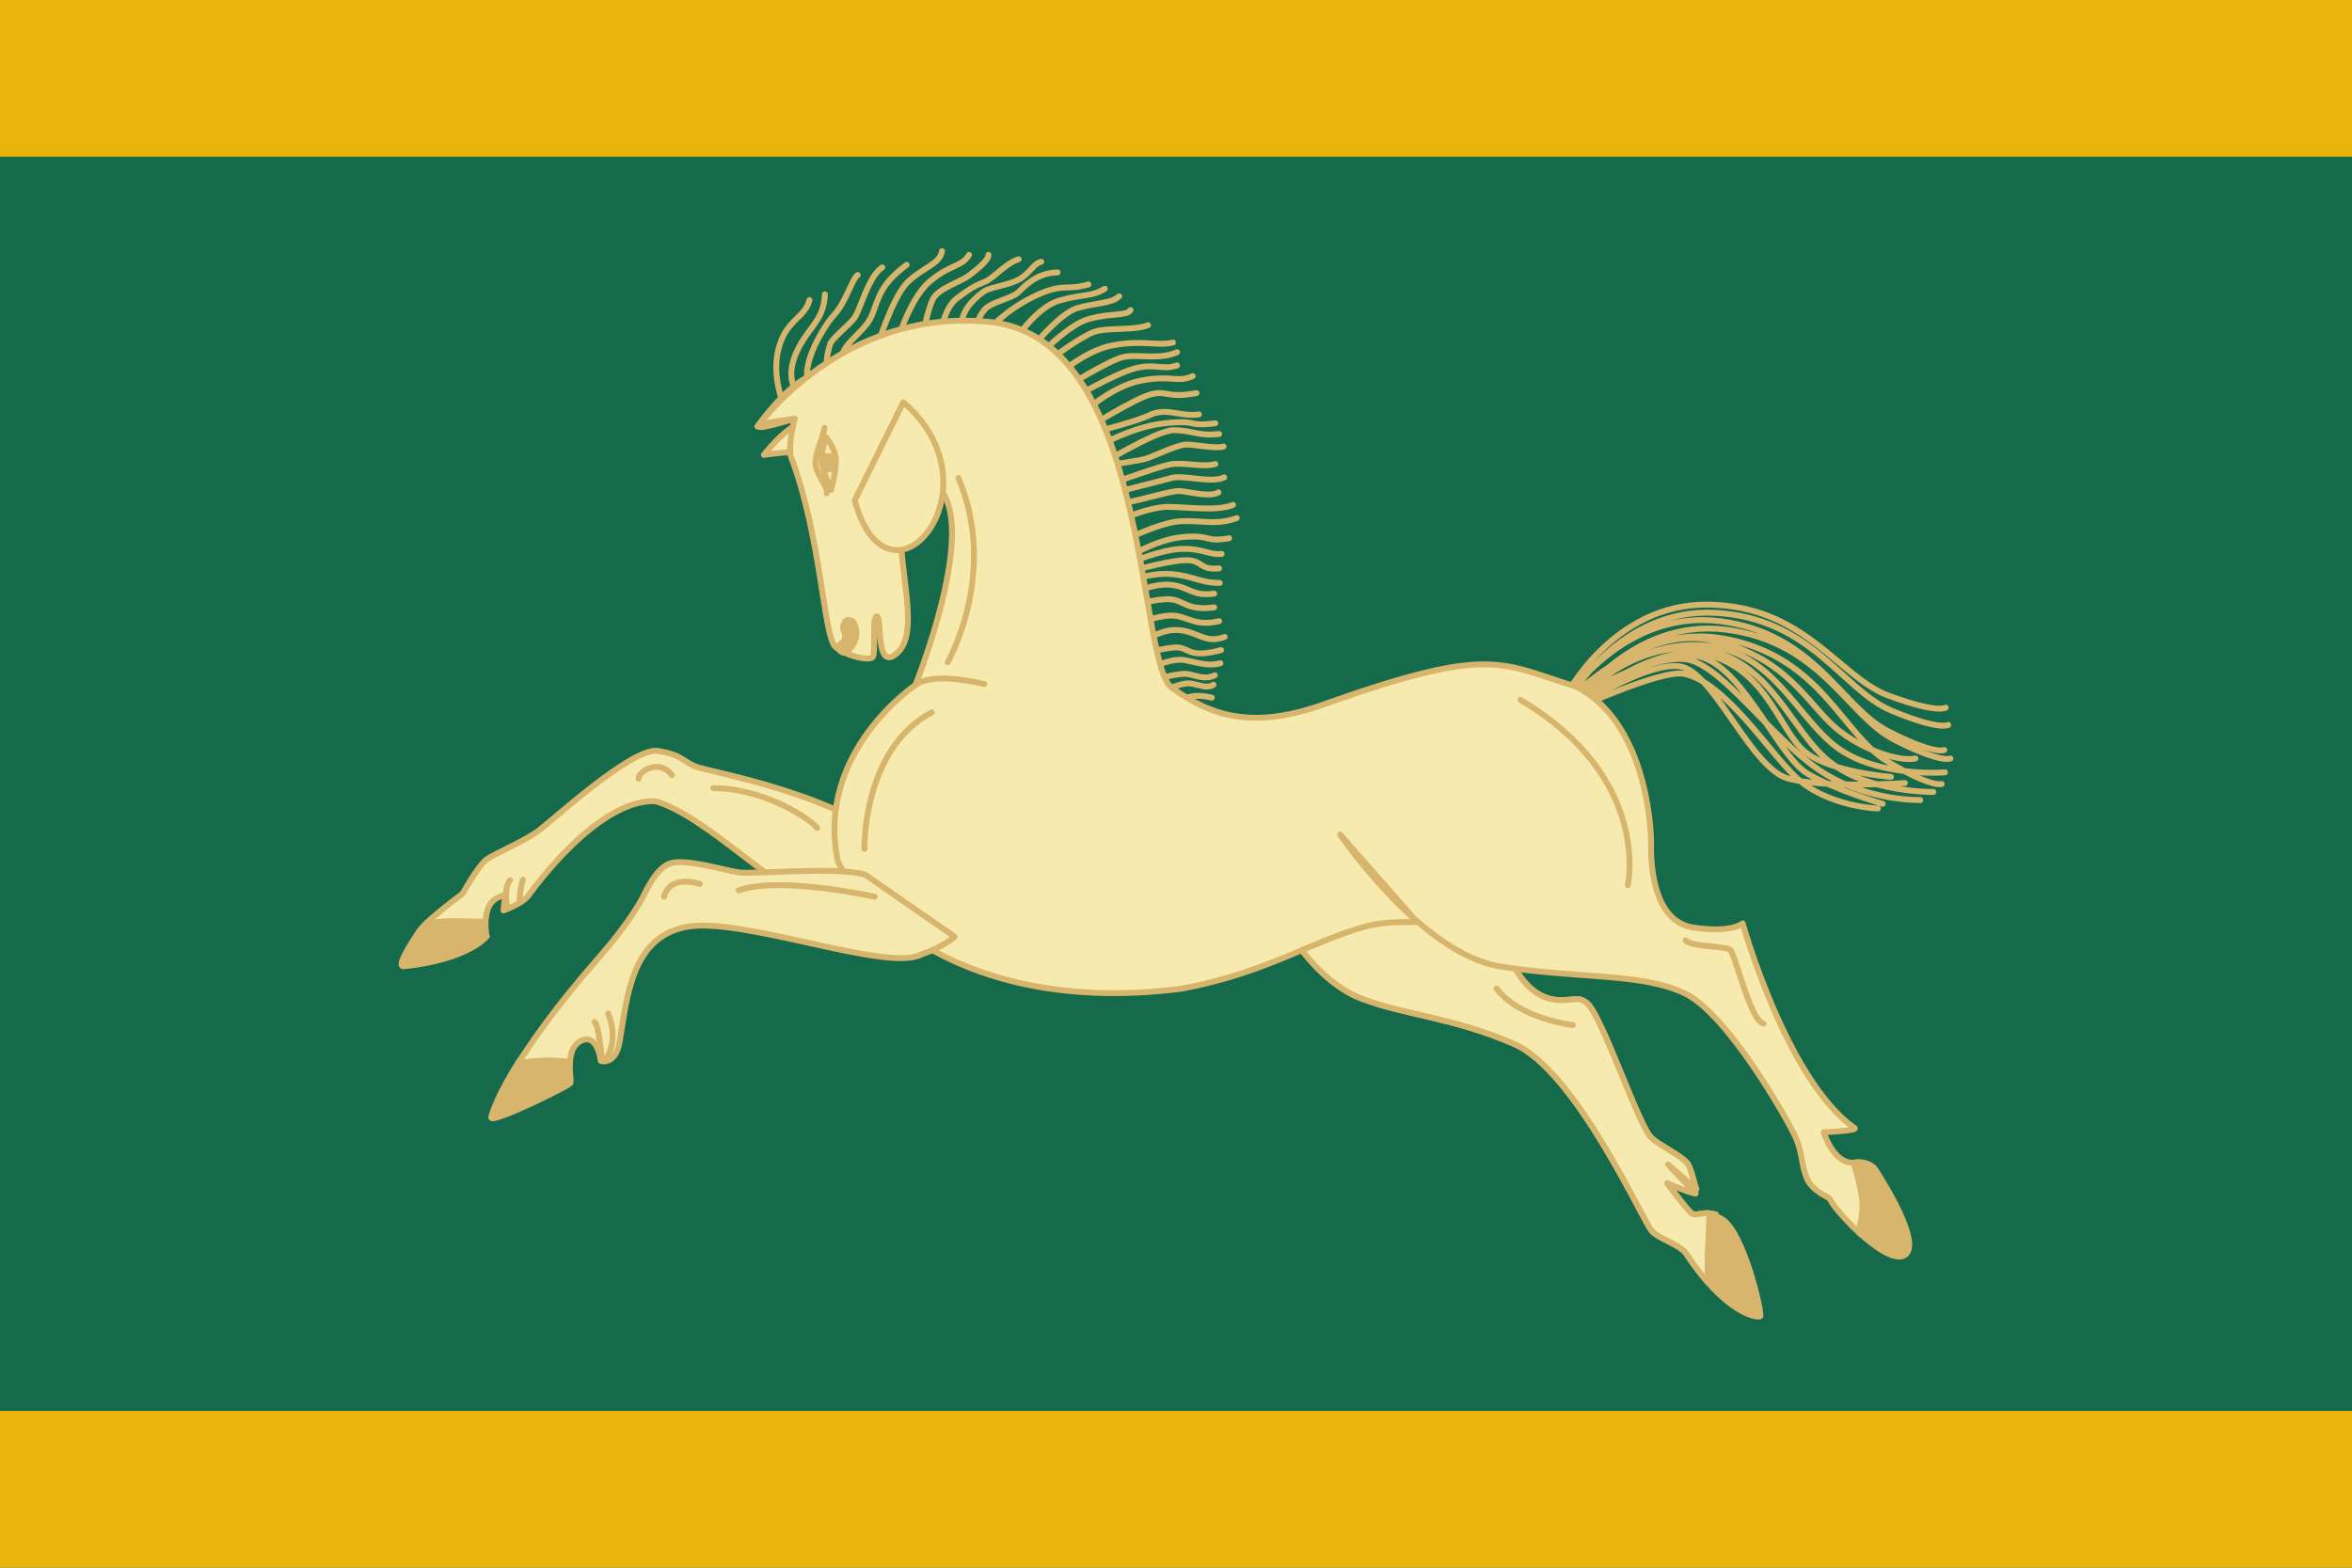 <?xml version="1.0" encoding="UTF-8"?>
<svg xmlns="http://www.w3.org/2000/svg" xml:space="preserve" width="1500" height="1000" version="1.1" style="shape-rendering:geometricPrecision; text-rendering:geometricPrecision; image-rendering:optimizeQuality; fill-rule:evenodd; clip-rule:evenodd"
viewBox="0 0 18000 12000"
 xmlns:xlink="http://www.w3.org/1999/xlink">
 <defs>
  <style type="text/css">
   <![CDATA[
    .str3 {stroke:#D7B56D;stroke-width:41}
    .str2 {stroke:#D7B56D;stroke-width:45}
    .str1 {stroke:#D7B56D;stroke-width:45;stroke-linejoin:round}
    .str0 {stroke:#D7B56D;stroke-width:45;stroke-linecap:round;stroke-linejoin:round}
    .fil5 {fill:none}
    .fil2 {fill:none;fill-rule:nonzero}
    .fil6 {fill:#FEFEFE}
    .fil4 {fill:#D7B56D}
    .fil3 {fill:#F6EAAF}
    .fil8 {fill:#F5E9AE}
    .fil7 {fill:#F6EAAF;fill-rule:nonzero}
    .fil1 {fill:#E8B40B;fill-rule:nonzero}
    .fil0 {fill:#156A4C;fill-rule:nonzero}
   ]]>
  </style>
 </defs>
  <polygon class="fil0" points="0,0 18000,0 18000,12000 0,12000 "/>
  <polygon class="fil1" points="0,10800 18000,10800 18000,12000 0,12000 "/>
  <polygon class="fil1" points="0,0 18000,0 18000,1200 0,1200 "/>
  <path class="fil2 str0" d="M6003 3109c0,0 -103,-221 -44,-443 59,-221 199,-229 236,-369m2747 3087c88,22 111,-96 332,-44m-1249 -2408c0,0 251,-244 488,-288 236,-44 339,7 464,-22m-944 133c0,0 236,-177 339,-214 104,-37 303,-8 414,-52m-2642 561c0,0 -207,-133 14,-465 74,-111 148,-170 155,-332m251 -148c-44,30 -88,207 -184,310 -96,104 -296,465 -155,547m137 -73c0,0 -77,-53 -5,-265 39,-58 140,-135 183,-192 43,-58 106,-318 212,-385m187 -20c-192,145 -206,227 -264,381 -58,154 -303,255 -207,384m741 -870c-15,101 -149,125 -265,240 -115,116 -231,491 -231,491m703 -702c-58,96 -140,67 -303,206 -164,140 -265,515 -265,515m717 -721c0,43 -87,110 -149,158 -63,48 -231,97 -275,178 -43,82 -81,294 -81,294m736 -597c-106,34 -188,145 -260,173 -72,29 -115,53 -212,126 -96,72 -125,259 -125,259m770 -538c-58,9 -91,96 -178,139 -87,43 -202,53 -260,87 -226,163 -163,298 -163,298m726 -443c-168,5 -255,111 -303,154 -48,44 -193,72 -245,120 -47,43 -82,145 -82,145m866 -327c-183,53 -188,-19 -424,96 -235,115 -365,279 -365,279m914 -342c-97,63 -173,39 -352,92 -177,53 -346,317 -346,317m808 -351c-62,58 -178,48 -322,91 -144,44 -375,337 -375,337m784 -322c-29,48 -164,19 -332,72 -168,53 -423,332 -423,332m1111 -82c-144,63 -308,10 -419,39 -110,29 -437,231 -437,231m856 -169c-111,39 -169,-19 -327,24 -159,44 -496,241 -496,241m943 -183c-115,53 -163,-10 -394,34 -231,43 -457,259 -457,259m880 -163c-226,43 -226,-24 -351,10 -125,33 -510,274 -510,274m880 -121c-139,20 -226,-48 -356,-4 -178,86 -505,139 -495,178m976 -106c-226,29 -120,-29 -389,0 -270,29 -554,202 -554,202m972 -120c-159,19 -207,-29 -346,-29 -140,0 -577,279 -587,269m101 -5c0,0 221,-29 279,-48 58,-19 236,-106 303,-106 67,0 231,34 284,15m-63 134c-101,29 -245,-19 -356,5 -110,24 -519,174 -519,174m943 -77c-97,48 -313,-20 -400,4 -86,24 -529,135 -529,135m885 -24c-67,38 -197,0 -293,-10 -96,-9 -548,159 -621,92m111 149c0,0 269,-125 428,-120 159,4 371,33 486,-15m29 101c-164,58 -265,15 -433,24 -168,10 -486,173 -486,173m861 -43c-192,34 -130,-29 -356,-9 -226,19 -500,202 -500,202m798 -73c-96,10 -144,-43 -307,-38 -164,5 -405,111 -405,111m693 38c-163,15 -120,-72 -274,-62 -154,9 -462,101 -462,101m741 72c-154,0 -197,-53 -375,-68 -178,-14 -380,77 -380,77m712 73c-169,24 -188,-53 -337,-68 -149,-14 -356,96 -356,96m693 77c-212,29 -231,-57 -342,-62 -110,-5 -327,58 -327,58m707 110c-187,43 -240,-38 -356,-43 -115,-5 -375,91 -375,91m774 72c-149,58 -206,-43 -356,-52 -149,-10 -274,101 -274,101m602 52c-236,63 -241,-9 -323,-19 -81,-9 -293,53 -293,53m611 67c-96,25 -169,-4 -274,-24 -106,-19 -279,68 -279,68"/>
  <path class="fil2 str0" d="M9297 5169c-82,38 -140,0 -212,-10 -72,-9 -265,48 -265,48m467 34c-58,39 -135,-14 -202,-10 -68,5 -154,49 -154,49m3044 60c0,0 365,-724 1101,-712 737,11 996,553 1373,695 377,141 442,94 442,94m-2892 -56c0,0 393,-710 1128,-670 735,40 974,591 1345,747 371,156 438,111 438,111m-2920 -207c0,0 443,-680 1174,-587 730,94 928,661 1287,843 359,183 429,143 429,143m-2843 -334c0,0 443,-680 1174,-587 730,94 928,661 1287,843 359,183 429,143 429,143m-2920 -413c0,0 491,-646 1213,-500 722,146 878,726 1222,934 345,208 418,174 418,174m-2853 -608c0,0 491,-646 1213,-500 722,146 878,726 1222,934 345,208 418,174 418,174m-2750 -684c0,0 395,-418 931,-377 536,41 719,577 1037,795 318,218 807,177 807,177m-2823 -546c0,0 427,-473 959,-397 532,77 679,624 982,863 303,239 793,230 793,230m-2727 -727c0,0 595,-348 860,-283 265,65 624,589 984,836 359,248 783,236 783,236m-2621 -719c0,0 636,-483 960,-371 324,112 577,760 801,890 224,129 572,229 572,229m-2298 -777c0,0 566,-489 996,-354 430,136 518,583 713,737 194,153 653,188 653,188m-2409 -524c0,0 655,-300 825,-265 318,65 651,602 860,795 241,224 624,236 624,236m-2362 -743c0,0 619,-406 866,-341 247,65 530,777 807,854 277,77 895,35 895,35m-2621 -593c0,0 583,-624 1146,-500 562,123 733,486 939,665 206,178 501,267 617,240"/>
  <path class="fil3 str1" d="M3716 7056c1,-29 6,-61 16,-93 32,-102 134,-109 134,-109l-13 115c0,0 145,-50 192,-115 47,-65 536,-738 970,-721 387,107 973,734 1216,753 179,14 729,-134 729,-134 0,0 45,-211 -383,-461 -429,-249 -1119,-383 -1228,-415 -115,-34 -115,-96 -313,-128 -198,-32 -818,543 -927,620 -109,77 -320,165 -384,210 -64,45 -185,263 -185,263 0,0 -174,127 -274,223l164 170 286 -178z"/>
  <path class="fil4 str2" d="M3716 7056c-3,63 9,111 9,111 0,0 -134,178 -639,230 -51,-7 63,-181 122,-269 12,-17 32,-40 58,-64 0,0 131,-13 203,-13 72,0 247,5 247,5z"/>
  <path class="fil5 str0" d="M3903 6739c-50,56 -23,206 -23,206m123 -211c-18,31 -28,172 -28,172m912 -945c-6,-50 155,-161 255,-28m317 100c401,0 762,250 795,306"/>
  <path class="fil6 str1" d="M12982 9102c-15,-36 -39,-156 -67,-195 -44,-61 -217,-139 -272,-194 -95,-61 -401,-1001 -512,-1045 -61,-34 -44,-17 -183,-12 -373,0 -462,-561 -462,-561l-689 -584 -879 145 -50 478c0,0 217,384 556,511 339,128 684,139 1162,345 478,206 995,1373 1057,1434 61,62 183,89 255,162 61,93 119,169 174,232l104 -232 -44 -289c-105,-31 -153,20 -189,-12 -45,-39 -184,-228 -184,-228 0,0 148,65 217,78l-211 -222 217 189z"/>
  <path class="fil3 str1" d="M12982 9102c-15,-36 -39,-156 -67,-195 -44,-61 -217,-139 -272,-194 -95,-61 -401,-1001 -512,-1045 -61,-34 -44,-17 -183,-12 -373,0 -462,-561 -462,-561l-689 -584 -879 145 -50 478c0,0 217,384 556,511 339,128 684,139 1162,345 478,206 995,1373 1057,1434 61,62 183,89 255,162 61,93 119,169 174,232l104 -232 -44 -289c-105,-31 -153,20 -189,-12 -45,-39 -184,-228 -184,-228 0,0 148,65 217,78l-211 -222 217 189z"/>
  <path class="fil7 str0" d="M6184 3468c-67,-26 -338,14 -338,14 0,0 142,-184 249,-227 29,-19 67,-62 67,-62 0,0 11,5 -57,11 -68,6 -270,85 -309,60 235,-316 365,-364 365,-364l159 233 -136 335z"/>
  <path class="fil3 str0" d="M10845 7058c-141,-2 -275,2 -388,32 -423,115 -766,358 -1414,478 -1872,237 -2584,-841 -2631,-978 -174,-833 594,-1347 594,-1347 0,0 498,-1236 165,-1522 -45,-38 -257,261 -277,278 -20,376 156,854 -36,1007 -160,131 -107,-286 -147,-288 -40,-1 -7,276 -31,310 -23,33 -196,-1 -286,-76 -91,-75 -108,-846 -342,-1460 -22,-101 31,-288 31,-288l-268 41c0,0 635,-879 1731,-783 1262,86 1150,2607 1422,2803 311,223 630,320 1176,122 1275,-452 1339,-308 1913,-133 524,257 582,1044 579,1216 -3,172 25,581 319,629 295,47 382,-31 382,-31 0,0 335,1200 855,1566 37,21 -235,33 -235,33 0,0 73,240 227,233l184 324 -147 205c-109,-101 -201,-212 -215,-249 -11,-21 -128,-55 -175,-154 -46,-100 -34,-194 -87,-316 -54,-123 -518,-948 -850,-1106 -333,-159 -804,-110 -1412,-206 -608,-97 -1226,-1010 -1226,-1010l589 670z"/>
  <path class="fil4 str2" d="M14221 9429c133,123 291,231 362,174 130,-106 -229,-647 -229,-647 0,0 -28,-58 -137,-61 -11,3 -23,4 -33,5 0,0 49,143 66,272 17,128 -29,257 -29,257z"/>
  <path class="fil3 str0" d="M6541 3830c259,948 1137,-93 372,-751l-372 751z"/>
  <path class="fil8 str1" d="M6621 6695c-234,-65 -862,0 -967,-17 -105,-16 -395,-104 -516,-72 -121,32 -201,234 -225,274 -7,11 -92,178 -326,445 -357,407 -522,663 -590,763 -11,16 -21,32 -32,48l173 109 224 -116c5,-65 23,-131 83,-161 129,-65 153,153 153,153 0,0 114,38 145,-153 57,-338 90,-792 509,-873 419,-81 1538,349 1796,212 185,-64 258,-137 258,-137l-685 -475z"/>
  <path class="fil4 str2" d="M4362 8129c-5,74 10,147 3,161 -14,26 -589,306 -605,266 -5,-13 58,-191 205,-420 0,0 149,-18 221,-19 72,-2 176,12 176,12z"/>
  <path class="fil5 str0" d="M5654 6815c314,-112 1040,49 1040,49m-1612 0c48,-178 274,-97 274,-97m-806 1056c32,16 56,274 56,274m49 -339c88,226 -24,355 -24,355"/>
  <path class="fil4 str2" d="M13072 9818c222,252 386,270 399,257 17,-17 -128,-667 -306,-751 -32,-15 -60,-25 -83,-32 0,0 -6,194 -11,282 -6,89 1,244 1,244z"/>
  <path class="fil5 str0" d="M11453 7567c178,234 584,279 584,279m-4504 -2610c-191,-45 -423,-70 -527,7m5894 1955c41,51 299,41 340,72 41,31 154,545 257,566m-1862 -2479c1008,596 823,1419 823,1419m-5327 -1323c-530,279 -516,1045 -516,1045m720 -2839c309,731 -82,1410 -82,1410m-926 -1293c20,-41 -99,-156 -86,-251 12,-94 61,-188 69,-250m9 70c0,0 -37,123 -29,193 8,69 70,213 70,213 0,0 32,-111 37,-213 4,-103 -78,-193 -78,-193z"/>
  <path class="fil4 str3" d="M6392 3542c0,-30 -23,-53 -53,-53 -24,0 -43,15 -50,37 0,4 0,8 1,12 1,10 4,22 7,34 9,14 24,23 42,23 30,0 53,-24 53,-53z"/>
  <path class="fil4 str3" d="M6484 4989c39,-30 106,-113 52,-225 -9,-15 -38,-26 -59,-16 -20,10 -34,54 -24,75 37,77 -13,97 -19,101l5 -3 -5 3c-18,14 -21,39 -7,57 13,18 39,22 57,8z"/>
</svg>